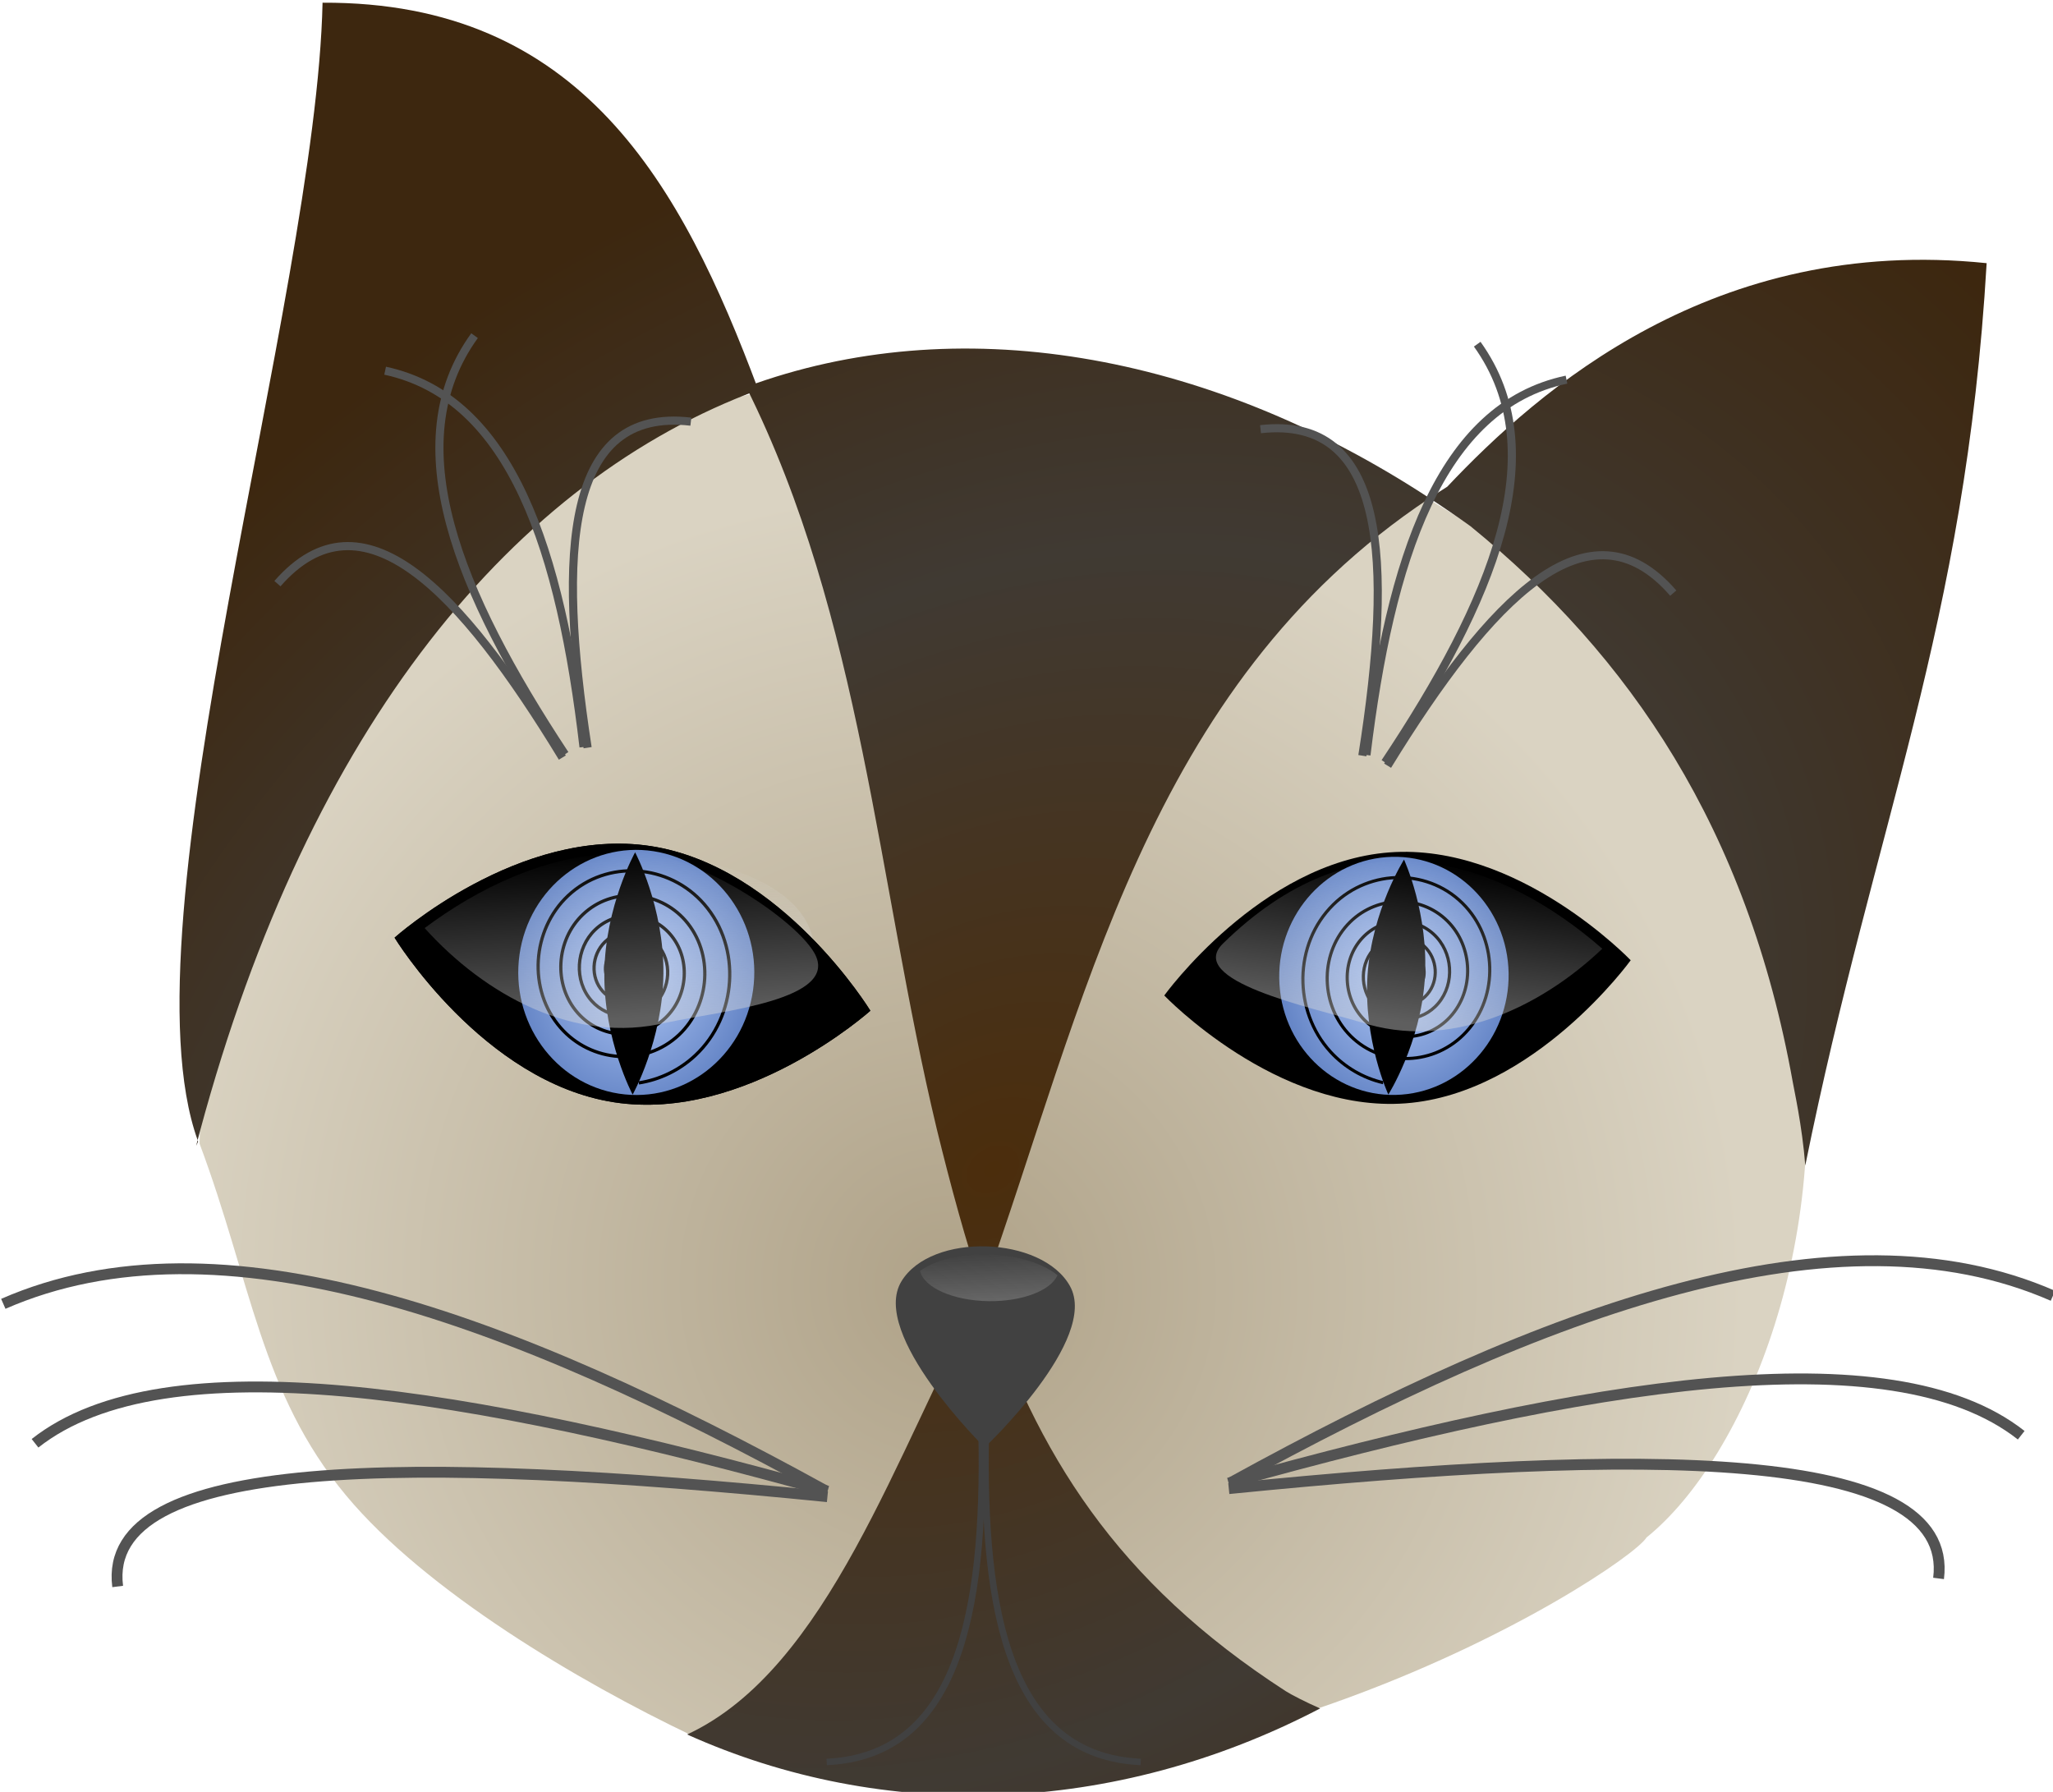 <?xml version="1.0" encoding="UTF-8" standalone="no"?>
<!-- Created with Inkscape (http://www.inkscape.org/) -->

<svg
   xmlns:dc="http://purl.org/dc/elements/1.1/"
   xmlns:cc="http://creativecommons.org/ns#"
   xmlns:rdf="http://www.w3.org/1999/02/22-rdf-syntax-ns#"
   xmlns:svg="http://www.w3.org/2000/svg"
   xmlns="http://www.w3.org/2000/svg"
   xmlns:xlink="http://www.w3.org/1999/xlink"
   xmlns:sodipodi="http://sodipodi.sourceforge.net/DTD/sodipodi-0.dtd"
   xmlns:inkscape="http://www.inkscape.org/namespaces/inkscape"
   width="374.515"
   height="326.857"
   id="svg2"
   version="1.1"
   inkscape:version="0.48.0 r9654"
   sodipodi:docname="cat2.svg">
  <sodipodi:namedview
     id="base"
     pagecolor="#ffffff"
     bordercolor="#666666"
     borderopacity="1.0"
     inkscape:pageopacity="0.0"
     inkscape:pageshadow="2"
     inkscape:zoom="0.35"
     inkscape:cx="447.01476"
     inkscape:cy="-228.02657"
     inkscape:document-units="px"
     inkscape:current-layer="layer1"
     showgrid="false"
     inkscape:window-width="1152"
     inkscape:window-height="804"
     inkscape:window-x="-4"
     inkscape:window-y="-4"
     inkscape:window-maximized="1"
     showguides="true"
     inkscape:guide-bbox="true"
     fit-margin-top="0"
     fit-margin-left="0"
     fit-margin-right="0"
     fit-margin-bottom="0" />
  <defs
     id="defs4">
    <linearGradient
       inkscape:collect="always"
       id="linearGradient4258">
      <stop
         style="stop-color:#afa288;stop-opacity:1;"
         offset="0"
         id="stop4260" />
      <stop
         style="stop-color:#dad3c2;stop-opacity:1"
         offset="1"
         id="stop4262" />
    </linearGradient>
    <linearGradient
       inkscape:collect="always"
       id="linearGradient4245">
      <stop
         style="stop-color:#4b2d0c;stop-opacity:1"
         offset="0"
         id="stop4247" />
      <stop
         id="stop4251"
         offset="0.555"
         style="stop-color:#403a33;stop-opacity:1" />
      <stop
         style="stop-color:#3d270f;stop-opacity:1"
         offset="1"
         id="stop4249" />
    </linearGradient>
    <linearGradient
       inkscape:collect="always"
       id="linearGradient4227">
      <stop
         style="stop-color:#c9c9c9;stop-opacity:1;"
         offset="0"
         id="stop4229" />
      <stop
         style="stop-color:#c9c9c9;stop-opacity:0;"
         offset="1"
         id="stop4231" />
    </linearGradient>
    <linearGradient
       id="linearGradient4166">
      <stop
         style="stop-color:#dedede;stop-opacity:1;"
         offset="0"
         id="stop4168" />
      <stop
         style="stop-color:#dedede;stop-opacity:0;"
         offset="1"
         id="stop4170" />
    </linearGradient>
    <linearGradient
       inkscape:collect="always"
       id="linearGradient4136">
      <stop
         style="stop-color:#b1c9f7;stop-opacity:1"
         offset="0"
         id="stop4138" />
      <stop
         style="stop-color:#5d7ec1;stop-opacity:1"
         offset="1"
         id="stop4140" />
    </linearGradient>
    <inkscape:path-effect
       is_visible="true"
       id="path-effect3002"
       effect="spiro" />
    <inkscape:path-effect
       is_visible="true"
       id="path-effect2998"
       effect="spiro" />
    <filter
       inkscape:collect="always"
       id="filter4174"
       color-interpolation-filters="sRGB">
      <feGaussianBlur
         inkscape:collect="always"
         stdDeviation="0.841"
         id="feGaussianBlur4176" />
    </filter>
    <filter
       id="filter3350"
       inkscape:label="Tiger fur"
       inkscape:menu="Overlays"
       inkscape:menu-tooltip="Tiger fur pattern with folds and bevel around the edges"
       height="1.5"
       y="-0.25"
       width="1.5"
       x="-0.25"
       color-interpolation-filters="sRGB">
      <feTurbulence
         id="feTurbulence3352"
         type="turbulence"
         result="result0"
         seed="57"
         numOctaves="2"
         baseFrequency="0.1 0.015" />
      <feComposite
         id="feComposite3354"
         in2="result0"
         result="result1"
         operator="over"
         in="result0" />
      <feComposite
         id="feComposite3356"
         in2="result1"
         result="fbSourceGraphic"
         in="SourceGraphic"
         operator="arithmetic"
         k1="1"
         k2="0"
         k3="0"
         k4="0" />
      <feGaussianBlur
         id="feGaussianBlur3358"
         stdDeviation="10"
         result="result8"
         in="fbSourceGraphic" />
      <feComposite
         id="feComposite3360"
         in2="result8"
         result="result6"
         operator="xor"
         in="result8" />
      <feDisplacementMap
         id="feDisplacementMap3362"
         in2="result6"
         xChannelSelector="A"
         yChannelSelector="A"
         scale="100"
         result="result4"
         in="result1" />
      <feComposite
         id="feComposite3364"
         in2="result4"
         result="result2"
         operator="arithmetic"
         k1="1"
         in="SourceGraphic"
         k2="0"
         k3="0"
         k4="0" />
      <feComposite
         id="feComposite3366"
         in2="result2"
         operator="out"
         in="SourceGraphic" />
    </filter>
    <radialGradient
       inkscape:collect="always"
       xlink:href="#linearGradient4258"
       id="radialGradient5215"
       gradientUnits="userSpaceOnUse"
       gradientTransform="matrix(0.794,-0.677,0.682,0.799,1372.409,928.045)"
       cx="-841.946"
       cy="-44.146"
       fx="-841.946"
       fy="-44.146"
       r="167.058" />
    <radialGradient
       inkscape:collect="always"
       xlink:href="#linearGradient4245"
       id="radialGradient5217"
       gradientUnits="userSpaceOnUse"
       gradientTransform="matrix(1.226,-0.861,0.647,0.922,-196.475,1546.277)"
       cx="522.669"
       cy="369.912"
       fx="522.669"
       fy="369.912"
       r="195.337" />
    <radialGradient
       inkscape:collect="always"
       xlink:href="#linearGradient4136"
       id="radialGradient5219"
       gradientUnits="userSpaceOnUse"
       gradientTransform="matrix(1.166,0.165,-0.189,1.335,391.568,704.753)"
       cx="261.893"
       cy="484.012"
       fx="261.893"
       fy="484.012"
       r="24.36" />
    <linearGradient
       inkscape:collect="always"
       xlink:href="#linearGradient4166"
       id="linearGradient5221"
       gradientUnits="userSpaceOnUse"
       gradientTransform="matrix(1.064,0,0,1.064,474.191,1196.059)"
       x1="118.929"
       y1="195.67"
       x2="116.786"
       y2="161.028" />
    <linearGradient
       inkscape:collect="always"
       xlink:href="#linearGradient4227"
       id="linearGradient5223"
       gradientUnits="userSpaceOnUse"
       gradientTransform="matrix(0.819,0.009,-0.007,0.69,411.462,1081.551)"
       x1="336.414"
       y1="579.567"
       x2="333.557"
       y2="537.781" />
    <radialGradient
       inkscape:collect="always"
       xlink:href="#linearGradient4136"
       id="radialGradient5225"
       gradientUnits="userSpaceOnUse"
       gradientTransform="matrix(1.166,0.165,-0.189,1.335,391.568,704.753)"
       cx="261.893"
       cy="484.012"
       fx="261.893"
       fy="484.012"
       r="24.36" />
    <linearGradient
       inkscape:collect="always"
       xlink:href="#linearGradient4166"
       id="linearGradient5227"
       gradientUnits="userSpaceOnUse"
       gradientTransform="matrix(1.064,0,0,1.064,474.191,1196.059)"
       x1="118.929"
       y1="195.67"
       x2="116.786"
       y2="161.028" />
    <radialGradient
       inkscape:collect="always"
       xlink:href="#linearGradient4136"
       id="radialGradient5229"
       gradientUnits="userSpaceOnUse"
       gradientTransform="matrix(-1.142,0.073,0.084,1.307,1030.351,742.976)"
       cx="261.893"
       cy="484.012"
       fx="261.893"
       fy="484.012"
       r="24.36" />
    <linearGradient
       inkscape:collect="always"
       xlink:href="#linearGradient4166"
       id="linearGradient5231"
       gradientUnits="userSpaceOnUse"
       gradientTransform="matrix(-1.031,-0.079,-0.079,1.031,913.597,1212.791)"
       x1="118.929"
       y1="195.67"
       x2="116.786"
       y2="161.028" />
  </defs>
  <g
     id="layer1"
     inkscape:groupmode="layer"
     inkscape:label="Layer 1"
     transform="translate(-273.727,-865.297)">
    <path
       sodipodi:type="arc"
       style="opacity:0.824;color:#000000;fill:#ffffff;fill-opacity:1;fill-rule:nonzero;stroke:none;stroke-width:8;marker:none;visibility:visible;display:inline;overflow:visible;filter:url(#filter4174);enable-background:accumulate"
       id="path3993"
       sodipodi:cx="263.57144"
       sodipodi:cy="1773.0764"
       sodipodi:rx="29.285715"
       sodipodi:ry="29.285715"
       d="m 292.857,1773.076 c 0,16.174 -13.112,29.286 -29.286,29.286 -16.174,0 -29.286,-13.112 -29.286,-29.286 0,-16.174 13.112,-29.286 29.286,-29.286 16.174,0 29.286,13.112 29.286,29.286 z"
       transform="matrix(0.15,0,0,0.15,134.79,449.741)" />
    <path
       transform="matrix(0.15,0,0,0.15,85.526,443.483)"
       d="m 292.857,1773.076 c 0,16.174 -13.112,29.286 -29.286,29.286 -16.174,0 -29.286,-13.112 -29.286,-29.286 0,-16.174 13.112,-29.286 29.286,-29.286 16.174,0 29.286,13.112 29.286,29.286 z"
       sodipodi:ry="29.285715"
       sodipodi:rx="29.285715"
       sodipodi:cy="1773.0764"
       sodipodi:cx="263.57144"
       id="path4120"
       style="color:#000000;fill:#ffffff;fill-opacity:1;fill-rule:nonzero;stroke:none;stroke-width:8;marker:none;visibility:visible;display:inline;overflow:visible;enable-background:accumulate"
       sodipodi:type="arc" />
    <g
       id="g5178"
       transform="matrix(0.831,0,0,0.831,-113.273,-115.82)">
      <path
         sodipodi:nodetypes="scssccccs"
         id="path4256"
         d="m 687.886,1261.248 c -133.868,1.566 -177.388,73.431 -178.365,170.454 11.346,30.323 13.392,54.641 32.114,77.158 17.554,21.112 51.323,40.987 75.807,52.665 0.602,0.287 -0.299,-0.935 0.308,-0.654 l -0.532,0.798 c 100.778,31.686 205.528,-36.252 209.942,-43.544 43.457,-35.034 82.587,-198.701 -115.674,-256.478 -8.152,-0.369 -16.034,-0.487 -23.6,-0.399 z"
         style="fill:url(#radialGradient5215);fill-opacity:1;stroke:none"
         inkscape:connector-curvature="0" />
      <path
         sodipodi:nodetypes="ccscccccccccccccccccccccccc"
         id="path3037"
         d="m 536.512,1181.24 c -1.41,64.871 -44.447,202.255 -27.423,249.664 0.172,-0.631 0.329,-1.266 0.499,-1.895 24.118,-89.501 69.358,-143.113 122.588,-162.775 -16.853,-45.15 -38.928,-85.261 -95.664,-84.994 z m 92.986,84.325 c 25.312,50.7 28.82,108.524 41.835,162.846 3.119,12.742 6.346,24.586 10.072,35.7 22.341,-62.426 35.942,-132.779 98.124,-174.11 -49.482,-32.405 -104.078,-41.41 -150.03,-24.436 z m 150.03,24.436 c 2.997,1.963 5.997,4.01 8.975,6.149 34.932,28.455 60.76,66.231 70.768,122.09 0.178,1.157 2.056,9.476 2.734,18.245 15.23,-75.301 35.145,-118.202 39.813,-198.072 -59.816,-6.185 -98.286,27.784 -118.4,49.062 -1.328,0.83 -2.603,1.671 -3.889,2.526 z m -98.124,174.11 c -18.974,35.172 -33.922,82.914 -64.86,97.26 43.056,19.373 93.622,17.955 138.959,-5.714 -2.97,-1.289 -6.417,-3.06 -7.553,-3.794 -37.234,-24.076 -54.567,-52.023 -66.546,-87.753 z m -172.315,-33.207 c -0.115,0.421 -0.221,0.842 -0.332,1.263 l 0.432,-0.931 c -0.039,-0.107 -0.061,-0.225 -0.1,-0.332 z"
         style="fill:url(#radialGradient5217);fill-opacity:1;stroke:none"
         inkscape:connector-curvature="0" />
      <path
         sodipodi:nodetypes="cc"
         inkscape:connector-curvature="0"
         id="path4062"
         d="m 682.11,1495.163 c -0.825,40.247 5.541,70.935 34.012,72.241"
         style="fill:none;stroke:#414141;stroke-width:1.426;stroke-linecap:butt;stroke-linejoin:miter;stroke-opacity:1" />
      <path
         style="fill:none;stroke:#414141;stroke-width:1.426;stroke-linecap:butt;stroke-linejoin:miter;stroke-opacity:1"
         d="m 681.191,1495.163 c 0.825,40.247 -5.541,70.935 -34.012,72.241"
         id="path4064"
         inkscape:connector-curvature="0"
         sodipodi:nodetypes="cc" />
      <path
         sodipodi:nodetypes="aaca"
         inkscape:connector-curvature="0"
         inkscape:label="Triangle"
         style="fill:#414141;fill-opacity:1;stroke:none"
         d="m 663.587,1461.907 c 6.561,-10.81 30.865,-10.008 37.006,1.053 6.474,11.661 -18.737,35.406 -18.737,35.406 0,0 -25.31,-24.859 -18.268,-36.459 z"
         id="path4039" />
      <path
         style="fill:none;stroke:#535353;stroke-width:1.786;stroke-linecap:butt;stroke-linejoin:miter;stroke-opacity:1"
         d="m 593.803,1344.616 c -5.016,-42.809 -15.651,-76.587 -43.557,-82.6"
         id="path4066"
         inkscape:connector-curvature="0"
         sodipodi:nodetypes="cc" />
      <path
         sodipodi:nodetypes="cc"
         inkscape:connector-curvature="0"
         id="path4068"
         d="m 594.698,1344.765 c -6.622,-43.077 -4.862,-74.789 22.667,-71.561"
         style="fill:none;stroke:#535353;stroke-width:1.786;stroke-linecap:butt;stroke-linejoin:miter;stroke-opacity:1" />
      <path
         sodipodi:nodetypes="cc"
         inkscape:connector-curvature="0"
         id="path4076"
         d="m 589.726,1346.213 c -23.468,-35.58 -36.973,-68.233 -19.848,-91.889"
         style="fill:none;stroke:#535353;stroke-width:1.786;stroke-linecap:butt;stroke-linejoin:miter;stroke-opacity:1" />
      <path
         style="fill:none;stroke:#535353;stroke-width:1.786;stroke-linecap:butt;stroke-linejoin:miter;stroke-opacity:1"
         d="m 589.15,1346.938 c -22.433,-36.883 -43.928,-59.483 -62.543,-38.178"
         id="path4078"
         inkscape:connector-curvature="0"
         sodipodi:nodetypes="cc" />
      <path
         sodipodi:nodetypes="cc"
         inkscape:connector-curvature="0"
         id="path4080"
         d="m 765.668,1346.374 c 5.203,-42.785 15.984,-76.513 43.917,-82.395"
         style="fill:none;stroke:#535353;stroke-width:1.786;stroke-linecap:butt;stroke-linejoin:miter;stroke-opacity:1" />
      <path
         style="fill:none;stroke:#535353;stroke-width:1.786;stroke-linecap:butt;stroke-linejoin:miter;stroke-opacity:1"
         d="m 764.773,1346.519 c 6.81,-43.045 5.188,-74.765 -22.354,-71.667"
         id="path4082"
         inkscape:connector-curvature="0"
         sodipodi:nodetypes="cc" />
      <path
         style="fill:none;stroke:#535353;stroke-width:1.786;stroke-linecap:butt;stroke-linejoin:miter;stroke-opacity:1"
         d="m 769.738,1347.991 c 23.623,-35.469 37.27,-68.059 20.248,-91.795"
         id="path4084"
         inkscape:connector-curvature="0"
         sodipodi:nodetypes="cc" />
      <path
         sodipodi:nodetypes="cc"
         inkscape:connector-curvature="0"
         id="path4086"
         d="m 770.311,1348.719 c 22.593,-36.777 44.187,-59.276 62.709,-37.884"
         style="fill:none;stroke:#535353;stroke-width:1.786;stroke-linecap:butt;stroke-linejoin:miter;stroke-opacity:1" />
      <path
         style="fill:none;stroke:#535353;stroke-width:2.381;stroke-linecap:butt;stroke-linejoin:miter;stroke-opacity:1"
         d="m 646.934,1507.865 c -69.244,-38.101 -133.122,-61.76 -180.504,-41.02"
         id="path4138"
         inkscape:connector-curvature="0"
         sodipodi:nodetypes="cc" />
      <path
         style="fill:none;stroke:#535353;stroke-width:2.381;stroke-linecap:butt;stroke-linejoin:miter;stroke-opacity:1"
         d="M 647.385,1507.966 C 568.481,1485.997 501.938,1474.945 473.393,1497.453"
         id="path4140"
         inkscape:connector-curvature="0"
         sodipodi:nodetypes="cc" />
      <path
         sodipodi:nodetypes="cc"
         inkscape:connector-curvature="0"
         id="path4142"
         d="m 647.343,1509.175 c -91.401,-9.149 -159.469,-9.003 -155.808,19.712"
         style="fill:none;stroke:#535353;stroke-width:2.381;stroke-linecap:butt;stroke-linejoin:miter;stroke-opacity:1" />
      <path
         sodipodi:nodetypes="cc"
         inkscape:connector-curvature="0"
         id="path4159"
         d="m 735.862,1506.1 c 69.244,-38.101 133.122,-61.76 180.504,-41.02"
         style="fill:none;stroke:#535353;stroke-width:2.381;stroke-linecap:butt;stroke-linejoin:miter;stroke-opacity:1" />
      <path
         sodipodi:nodetypes="cc"
         inkscape:connector-curvature="0"
         id="path4161"
         d="m 735.411,1506.2 c 78.904,-21.969 145.447,-33.021 173.992,-10.513"
         style="fill:none;stroke:#535353;stroke-width:2.381;stroke-linecap:butt;stroke-linejoin:miter;stroke-opacity:1" />
      <path
         style="fill:none;stroke:#535353;stroke-width:2.381;stroke-linecap:butt;stroke-linejoin:miter;stroke-opacity:1"
         d="m 735.454,1507.409 c 91.401,-9.149 159.469,-9.003 155.808,19.712"
         id="path4163"
         inkscape:connector-curvature="0"
         sodipodi:nodetypes="cc" />
      <path
         style="color:#000000;fill:#000000;fill-opacity:1;fill-rule:nonzero;stroke:none;stroke-width:8;marker:none;visibility:visible;display:inline;overflow:visible;enable-background:accumulate"
         d="m 656.771,1402.506 c 0,0 -27.386,24.529 -56.229,20.1 -28.843,-4.428 -48.221,-36.137 -48.221,-36.137 0,0 27.386,-24.529 56.229,-20.1 28.843,4.428 48.221,36.137 48.221,36.137 z"
         id="path3986"
         inkscape:connector-curvature="0"
         sodipodi:nodetypes="cscsc" />
      <path
         sodipodi:nodetypes="sssss"
         id="path3989"
         d="m 631.01,1398.036 c -2.093,14.697 -15.264,24.85 -29.419,22.677 -14.155,-2.173 -23.932,-15.85 -21.84,-30.547 2.093,-14.697 15.264,-24.85 29.419,-22.677 14.155,2.173 23.932,15.85 21.84,30.547 z"
         style="color:#000000;fill:url(#radialGradient5219);fill-opacity:1;fill-rule:nonzero;stroke:none;stroke-width:8;marker:none;visibility:visible;display:inline;overflow:visible;enable-background:accumulate"
         inkscape:connector-curvature="0" />
      <path
         sodipodi:nodetypes="cscsc"
         inkscape:connector-curvature="0"
         id="path3991"
         d="m 604.581,1420.923 c 0,0 -6.362,-11.979 -6.211,-26.667 0.151,-14.688 6.757,-26.524 6.757,-26.524 0,0 6.362,11.979 6.211,26.667 -0.151,14.688 -6.757,26.523 -6.757,26.523 z"
         style="color:#000000;fill:#000000;fill-opacity:1;fill-rule:nonzero;stroke:none;stroke-width:8;marker:none;visibility:visible;display:inline;overflow:visible;enable-background:accumulate" />
      <path
         sodipodi:nodetypes="cscscccscscssssssssssssc"
         id="path3984"
         d="m 601.399,1391.052 c 1.343,-1.363 3.544,-1.221 4.828,0.152 1.48,1.583 1.322,4.168 -0.179,5.672 -1.721,1.724 -4.523,1.535 -6.15,-0.225 -1.855,-2.007 -1.648,-5.268 0.258,-7.157 2.162,-2.143 5.667,-1.899 7.691,0.315 2.287,2.501 2.023,6.546 -0.354,8.878 -2.673,2.623 -6.986,2.316 -9.469,-0.424 -2.781,-3.07 -2.451,-8.012 0.468,-10.852 3.258,-3.17 8.495,-2.788 11.499,0.553 3.342,3.717 2.934,9.681 -0.603,13.097 -3.922,3.788 -10.204,3.32 -13.797,-0.704 -3.972,-4.449 -3.476,-11.565 0.76,-15.63 4.669,-4.48 12.127,-3.916 16.38,0.879 4.676,5.271 4.081,13.677 -0.939,18.466 -5.505,5.251 -14.275,4.577 -19.265,-1.078 -5.458,-6.186 -4.752,-16.029 1.144,-21.624 6.434,-6.105 16.66,-5.309 22.466,1.305 6.322,7.201 5.491,18.634 -1.375,25.119 -7.461,7.046 -19.296,6.114 -26.001,-1.559 -7.272,-8.32 -6.303,-21.505 1.634,-28.969 8.591,-8.078 22.193,-6.995 29.885,1.843 8.311,9.549 7.19,24.654 -1.923,33.189 -3.452,3.234 -7.815,5.347 -12.412,6.051"
         style="fill:none;stroke:#000000;stroke-width:0.711px;stroke-linecap:butt;stroke-linejoin:miter;stroke-opacity:1"
         inkscape:connector-curvature="0" />
      <path
         sodipodi:nodetypes="cccac"
         inkscape:connector-curvature="0"
         id="path4158"
         d="m 600.004,1368.009 c -14.916,0.658 -29.353,7.577 -41.084,16.354 13.174,14.627 32.884,25.645 53.117,20.742 11.822,-2.509 32.326,-3.374 32.409,-15.323 0.114,-16.496 -27.017,-22.666 -44.442,-21.772 z"
         style="opacity:0.422;color:#000000;fill:url(#linearGradient5221);fill-opacity:1;fill-rule:nonzero;stroke:none;stroke-width:8;marker:none;visibility:visible;display:inline;overflow:visible;enable-background:accumulate" />
      <path
         sodipodi:nodetypes="ccscc"
         inkscape:connector-curvature="0"
         id="path4218"
         d="m 681.356,1455.995 c -5.245,0.053 -10.341,1.249 -13.687,3.609 0.828,3.659 7.275,6.569 15.142,6.652 7.4,0.078 13.578,-2.367 15.041,-5.687 -3.764,-3.068 -10.224,-4.635 -16.495,-4.574 z"
         style="opacity:0.749;fill:url(#linearGradient5223);fill-opacity:1;stroke:none" />
      <path
         sodipodi:nodetypes="cscsc"
         inkscape:connector-curvature="0"
         id="path4187"
         d="m 656.771,1402.506 c 0,0 -27.386,24.529 -56.229,20.1 -28.843,-4.428 -48.221,-36.137 -48.221,-36.137 0,0 27.386,-24.529 56.229,-20.1 28.843,4.428 48.221,36.137 48.221,36.137 z"
         style="color:#000000;fill:#000000;fill-opacity:1;fill-rule:nonzero;stroke:none;stroke-width:8;marker:none;visibility:visible;display:inline;overflow:visible;enable-background:accumulate" />
      <path
         sodipodi:nodetypes="sssss"
         inkscape:connector-curvature="0"
         style="color:#000000;fill:url(#radialGradient5225);fill-opacity:1;fill-rule:nonzero;stroke:none;stroke-width:8;marker:none;visibility:visible;display:inline;overflow:visible;enable-background:accumulate"
         d="m 631.01,1398.036 c -2.093,14.697 -15.264,24.85 -29.419,22.677 -14.155,-2.173 -23.932,-15.85 -21.84,-30.547 2.093,-14.697 15.264,-24.85 29.419,-22.677 14.155,2.173 23.932,15.85 21.84,30.547 z"
         id="path4189" />
      <path
         style="color:#000000;fill:#000000;fill-opacity:1;fill-rule:nonzero;stroke:none;stroke-width:8;marker:none;visibility:visible;display:inline;overflow:visible;enable-background:accumulate"
         d="m 604.581,1420.923 c 0,0 -6.362,-11.979 -6.211,-26.667 0.151,-14.688 6.757,-26.524 6.757,-26.524 0,0 6.362,11.979 6.211,26.667 -0.151,14.688 -6.757,26.523 -6.757,26.523 z"
         id="path4191"
         inkscape:connector-curvature="0"
         sodipodi:nodetypes="cscsc" />
      <path
         sodipodi:nodetypes="cscscccscscssssssssssssc"
         inkscape:connector-curvature="0"
         style="fill:none;stroke:#000000;stroke-width:0.711px;stroke-linecap:butt;stroke-linejoin:miter;stroke-opacity:1"
         d="m 601.399,1391.052 c 1.343,-1.363 3.544,-1.221 4.828,0.152 1.48,1.583 1.322,4.168 -0.179,5.672 -1.721,1.724 -4.523,1.535 -6.15,-0.225 -1.855,-2.007 -1.648,-5.268 0.258,-7.157 2.162,-2.143 5.667,-1.899 7.691,0.315 2.287,2.501 2.023,6.546 -0.354,8.878 -2.673,2.623 -6.986,2.316 -9.469,-0.424 -2.781,-3.07 -2.451,-8.012 0.468,-10.852 3.258,-3.17 8.495,-2.788 11.499,0.553 3.342,3.717 2.934,9.681 -0.603,13.097 -3.922,3.788 -10.204,3.32 -13.797,-0.704 -3.972,-4.449 -3.476,-11.565 0.76,-15.63 4.669,-4.48 12.127,-3.916 16.38,0.879 4.676,5.271 4.081,13.677 -0.939,18.466 -5.505,5.251 -14.275,4.577 -19.265,-1.078 -5.458,-6.186 -4.752,-16.029 1.144,-21.624 6.434,-6.105 16.66,-5.309 22.466,1.305 6.322,7.201 5.491,18.634 -1.375,25.119 -7.461,7.046 -19.296,6.114 -26.001,-1.559 -7.272,-8.32 -6.303,-21.505 1.634,-28.969 8.591,-8.078 22.193,-6.995 29.885,1.843 8.311,9.549 7.19,24.654 -1.923,33.189 -3.452,3.234 -7.815,5.347 -12.412,6.051"
         id="path4193" />
      <path
         style="opacity:0.422;color:#000000;fill:url(#linearGradient5227);fill-opacity:1;fill-rule:nonzero;stroke:none;stroke-width:8;marker:none;visibility:visible;display:inline;overflow:visible;enable-background:accumulate"
         d="m 600.004,1368.009 c -14.916,0.658 -29.353,7.577 -41.084,16.354 13.174,14.627 32.884,25.645 53.117,20.742 11.822,-2.509 38.372,-4.968 32.409,-15.323 -4.623,-8.028 -29.83,-24.71 -44.442,-21.772 z"
         id="path4195"
         inkscape:connector-curvature="0"
         sodipodi:nodetypes="cccsc" />
      <path
         style="color:#000000;fill:#000000;fill-opacity:1;fill-rule:nonzero;stroke:none;stroke-width:8;marker:none;visibility:visible;display:inline;overflow:visible;enable-background:accumulate"
         d="m 721.286,1399.16 c 0,0 24.7,25.81 52.975,23.674 28.275,-2.135 49.418,-31.407 49.418,-31.407 0,0 -24.7,-25.81 -52.975,-23.674 -28.275,2.135 -49.418,31.407 -49.418,31.407 z"
         id="path4199"
         inkscape:connector-curvature="0"
         sodipodi:nodetypes="cscsc" />
      <path
         sodipodi:nodetypes="sssss"
         id="path4201"
         d="m 746.578,1396.754 c 0.93,14.396 12.932,25.216 26.807,24.168 13.876,-1.048 24.37,-13.567 23.441,-27.963 -0.93,-14.396 -12.932,-25.216 -26.807,-24.168 -13.876,1.048 -24.37,13.567 -23.441,27.963 z"
         style="color:#000000;fill:url(#radialGradient5229);fill-opacity:1;fill-rule:nonzero;stroke:none;stroke-width:8;marker:none;visibility:visible;display:inline;overflow:visible;enable-background:accumulate"
         inkscape:connector-curvature="0" />
      <path
         sodipodi:nodetypes="cscsc"
         inkscape:connector-curvature="0"
         id="path4203"
         d="m 770.473,1420.902 c 0,0 7.059,-11.13 8.01,-25.372 0.951,-14.242 -4.565,-26.201 -4.565,-26.201 0,0 -7.059,11.13 -8.01,25.372 -0.951,14.242 4.565,26.201 4.565,26.201 z"
         style="color:#000000;fill:#000000;fill-opacity:1;fill-rule:nonzero;stroke:none;stroke-width:8;marker:none;visibility:visible;display:inline;overflow:visible;enable-background:accumulate" />
      <path
         sodipodi:nodetypes="cccccsssccsscscsssscsssc"
         id="path4205"
         d="m 775.788,1392.2 c -1.199,-1.421 -3.343,-1.448 -4.689,-0.214 -1.552,1.423 -1.592,3.939 -0.25,5.509 1.538,1.799 4.268,1.825 5.975,0.241 1.947,-1.806 1.99,-4.981 0.285,-6.953 -1.935,-2.237 -5.348,-2.263 -7.475,-0.269 -2.403,2.252 -2.449,6.19 -0.321,8.627 2.394,2.741 6.596,2.765 9.205,0.296 2.924,-2.766 2.973,-7.579 0.357,-10.549 -2.92,-3.315 -8.022,-3.336 -11.182,-0.323 -3.515,3.352 -3.566,9.16 -0.394,12.734 3.517,3.963 9.638,3.979 13.42,0.348 4.18,-4.014 4.232,-10.945 0.432,-15.199 -4.189,-4.689 -11.456,-4.699 -15.935,-0.372 -4.924,4.757 -4.976,12.946 -0.469,17.96 4.941,5.499 13.488,5.501 18.745,0.395 5.75,-5.585 5.801,-15.174 0.507,-21.035 -5.777,-6.395 -15.744,-6.388 -21.863,-0.414 -6.663,6.504 -6.712,17.643 -0.544,24.438 6.702,7.384 18.238,7.365 25.307,0.432 7.667,-7.518 7.713,-20.364 0.581,-28.188 -7.72,-8.468 -20.979,-8.435 -29.091,-0.447 -8.766,8.63 -8.808,23.348 -0.617,32.298 3.103,3.391 7.172,5.765 11.573,6.79"
         style="fill:none;stroke:#000000;stroke-width:0.691px;stroke-linecap:butt;stroke-linejoin:miter;stroke-opacity:1"
         inkscape:connector-curvature="0" />
      <path
         sodipodi:nodetypes="cccsc"
         inkscape:connector-curvature="0"
         id="path4207"
         d="m 778.861,1369.979 c 14.402,1.752 27.872,9.534 38.582,18.914 -13.856,13.187 -33.774,22.388 -53.011,16.126 -11.266,-3.314 -38.55,-9.143 -30.253,-17.267 13.948,-13.658 29.036,-19.729 44.683,-17.773 z"
         style="opacity:0.422;color:#000000;fill:url(#linearGradient5231);fill-opacity:1;fill-rule:nonzero;stroke:none;stroke-width:8;marker:none;visibility:visible;display:inline;overflow:visible;enable-background:accumulate" />
    </g>
  </g>
</svg>
